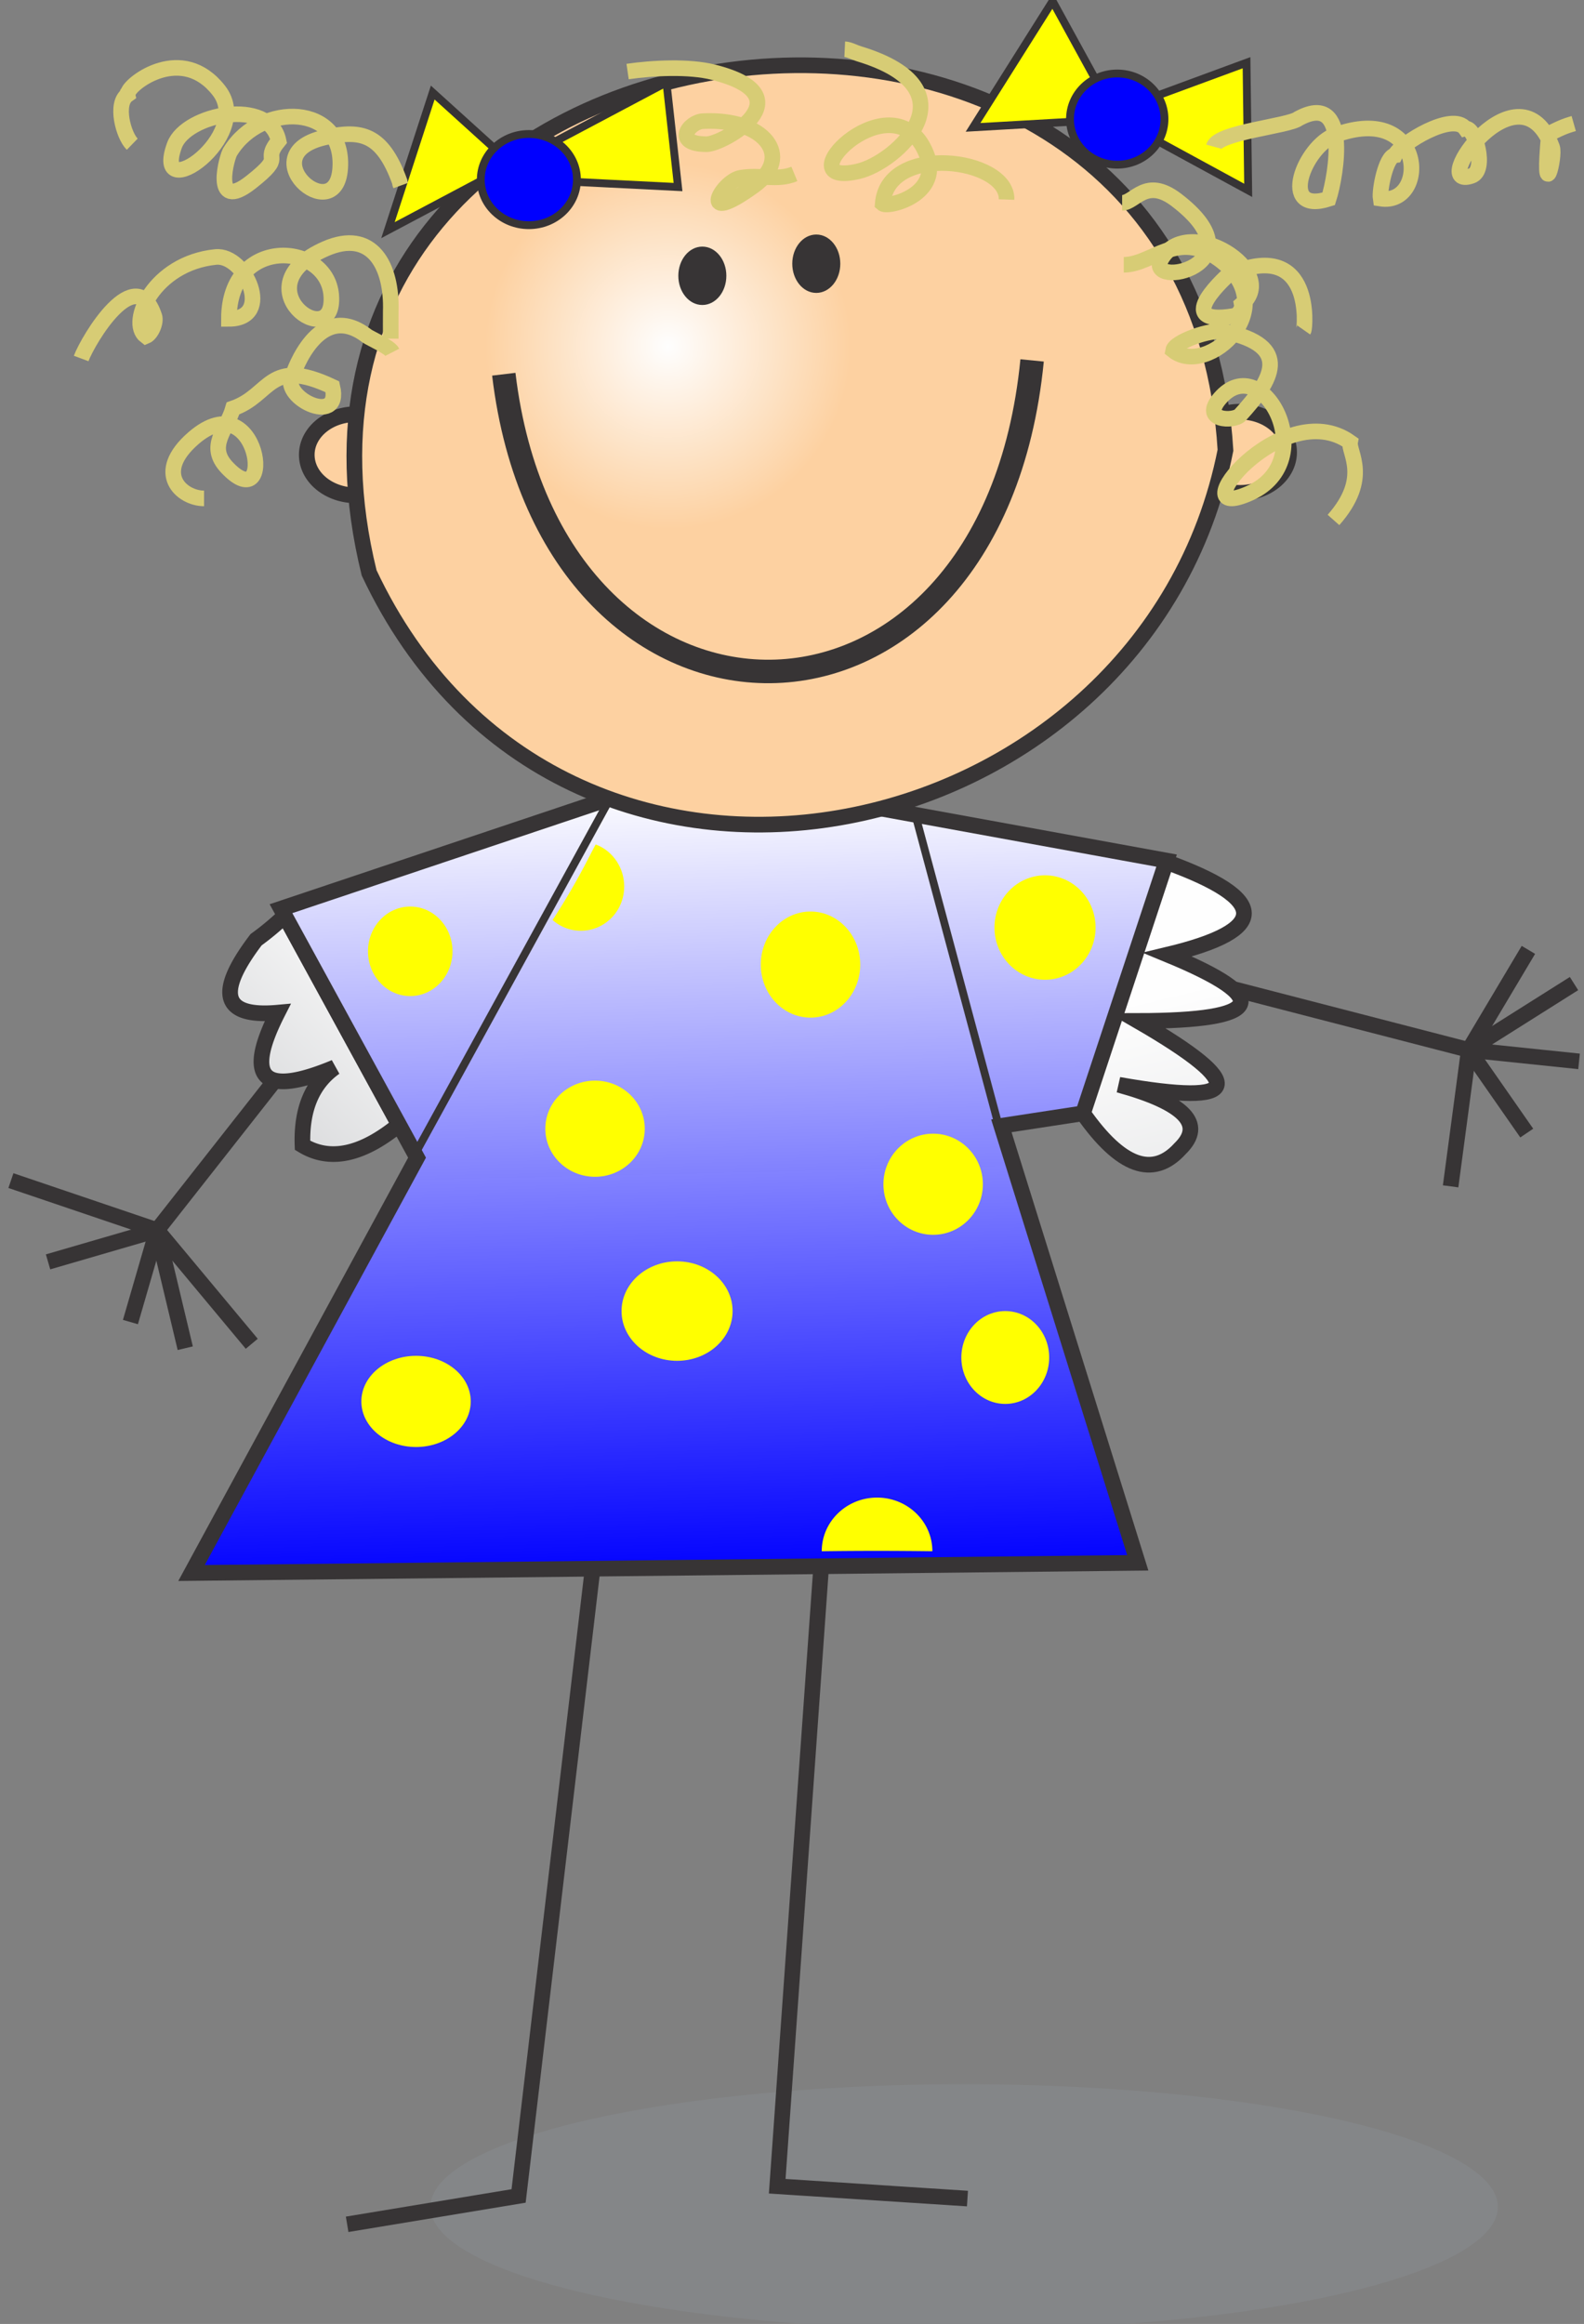 <svg xmlns="http://www.w3.org/2000/svg" xmlns:xlink="http://www.w3.org/1999/xlink" viewBox="0 0 220.15 322.912"><rect x="0" y="0" width="220.15" height="322.912" fill="#808080" stroke="none"/><defs><linearGradient id="a" x2="5.702" y1="-.245" x1="5.515" y2="1.121"><stop stop-color="#fefefe" offset="0"/><stop stop-color="#d2d3d5" offset="1"/></linearGradient><linearGradient id="b" x1="190.71" xlink:href="#a" gradientUnits="userSpaceOnUse" y1="344.31" gradientTransform="scale(.853 1.173)" x2="119.75" y2="447.1"/><linearGradient id="d" y2="392.99" gradientUnits="userSpaceOnUse" y1="786.87" gradientTransform="scale(1.117 .895)" x2="260.87" x1="272.38"><stop stop-opacity=".996" stop-color="#00f" offset=".004"/><stop stop-color="#fefefe" offset="1"/></linearGradient><linearGradient id="c" y2="403.79" xlink:href="#a" gradientUnits="userSpaceOnUse" x2="1235.7" gradientTransform="scale(.747 1.339)" y1="259.44" x1="1216"/><radialGradient id="e" gradientUnits="userSpaceOnUse" cy="156.6" cx="295.34" r="81.222"><stop stop-color="#fefefe" offset="0"/><stop stop-color="#fdd1a1" offset="1"/></radialGradient></defs><g transform="translate(-237.28 -239.75)"><g clip-rule="evenodd" transform="matrix(-2.408 0 0 2.408 2838.3 -2085.8)"><g stroke="#373435" stroke-width="6.953" fill="none"><path d="M989.31 1022.515l6.072 3.83-3.34 4.791.052-.08" stroke-width=".9"/><path d="M1012.25 1021.981l-16.868 4.363-6.363.66" stroke-width=".9"/><path d="M996.432 1034.216l-1.05-7.872-3.44-5.773" stroke-width=".9"/></g><g stroke="#373435" stroke-width="6.953" fill="none"><path d="M1079.528 1033.884l-8.436 2.859-5.465 6.557" stroke-width=".9"/><path d="M1063.313 1026.855l7.779 9.888 1.538 5.303" stroke-width=".9"/><path d="M1069.466 1043.555l1.626-6.812 6.292 1.83" stroke-width=".9"/></g><ellipse cy="982.5" rx="236.95" ry="54.453" transform="matrix(-.13 0 0 .13 1080 965.38)" cx="426.85" fill-rule="evenodd" fill="#848688"/><path stroke="#373435" stroke-width=".9" fill="none" d="M1032.736 1055.792l2.563 36.12-10.98.712M1045.913 1055.935l4.313 36.538 9.896 1.636"/><g transform="translate(-.328)"><path d="M122.73 409.39l50.7 92.76c-16.413 13.454-30.7 16.497-42.858 9.128-.559-15.853 4.224-27.382 14.35-34.586-31.932 13.327-40.394 5.233-25.388-24.284-24.478 2.204-27.667-8.589-9.566-32.378a121.3 121.3 0 0012.762-10.64z" transform="matrix(-.13 0 0 .13 1080 965.38)" fill-rule="evenodd" stroke="#373435" stroke-width="6.953" fill="url(#b)"/><path d="M477.12 497.09c-.946-4.754-.325-1.61-.325-1.999l37.1-109.64c45.937 16.596 46.202 30.331.796 41.205 47.296 19.535 42.88 29.346-13.246 29.435 49.489 28.63 46.668 38.074-8.462 28.331 29.243 8.058 38.318 17.501 27.226 28.331-12.063 13.297-26.427 8.077-43.091-15.662z" transform="matrix(-.13 0 0 .13 1080 965.38)" fill-rule="evenodd" stroke="#373435" stroke-width="6.953" fill="url(#c)"/><path transform="matrix(-.13 0 0 .13 1080 965.38)" fill-rule="evenodd" stroke="#373435" stroke-width="6.953" fill="url(#d)" d="M514.21 384.92l-37.09 112.17-36.27 5.55 60.56 193.97-420.113 4.52L181.42 516.77l-60.4-110.51 148.31-49.71 82.81-1.17z"/><path stroke="#373435" stroke-width=".45" fill="none" d="M1056.504 1032.307l-11.345-20.68M1027.694 1012.627l-4.788 17.85"/><ellipse cy="503.92" rx="22.076" ry="21.34" transform="matrix(-.13 0 0 .13 1080 965.38)" cx="260.45" fill-rule="evenodd" fill="#ff0"/><ellipse cy="431.07" rx="22.076" ry="23.547" transform="matrix(-.13 0 0 .13 1080 965.38)" cx="356.11" fill-rule="evenodd" fill="#ff0"/><ellipse cy="413.78" rx="22.444" ry="23.179" transform="matrix(-.13 0 0 .13 1080 965.49)" cx="460.23" fill-rule="evenodd" fill="#ff0"/><ellipse cy="425.18" rx="18.764" ry="19.868" transform="matrix(-.13 0 0 .13 1080 965.38)" cx="178.4" fill-rule="evenodd" fill="#ff0"/><ellipse cy="528.57" rx="22.076" ry="22.444" transform="matrix(-.13 0 0 .13 1080 965.38)" cx="410.56" fill-rule="evenodd" fill="#ff0"/><ellipse cy="584.87" rx="24.651" ry="22.076" transform="matrix(-.13 0 0 .13 1080 965.38)" cx="296.87" fill-rule="evenodd" fill="#ff0"/><ellipse cy="605.47" rx="19.5" ry="20.604" transform="matrix(-.13 0 0 .13 1080 965.38)" cx="442.58" fill-rule="evenodd" fill="#ff0"/><ellipse cy="624.97" rx="24.283" ry="20.236" transform="matrix(-.13 0 0 .13 1080 965.38)" cx="180.98" fill-rule="evenodd" fill="#ff0"/><path d="M1048.591 1018.848a2.458 2.458 0 01-1.63.62c-1.382 0-2.506-1.137-2.502-2.56.003-1.113.693-2.07 1.646-2.42.31.553 1.074 2.197 2.486 4.36zM1029.864 1052.175c-1.763 0-3.192 1.387-3.192 3.097 2.382-.028 4.121-.028 6.385 0 0-1.71-1.43-3.097-3.193-3.097z" fill-rule="evenodd" fill="#ff0"/></g><g stroke="#373435" transform="matrix(-.13 0 0 .13 1080 965.38)"><ellipse cy="204.79" rx="21.846" ry="18.014" cx="156.83" fill-rule="evenodd" stroke-width="6.953" fill="#fdd1a1"/><ellipse cy="203.68" rx="21.846" ry="18.014" cx="549.28" fill-rule="evenodd" stroke-width="6.953" fill="#fdd1a1"/><path d="M162.67 257.19C98.369-4.26 527.12-58.43 542.87 202.76c-35.86 180.84-294.78 236.04-380.2 54.43z" fill-rule="evenodd" stroke-width="6.953" fill="url(#e)"/><ellipse cy="119.98" rx="9.965" ry="12.264" cx="361.2" fill-rule="evenodd" stroke-width="1.391" fill="#373435"/><ellipse cy="125.34" rx="9.965" ry="12.264" cx="310.61" fill-rule="evenodd" stroke-width="1.391" fill="#373435"/><path d="M457.02 162.9c-18.09 183.96-213.56 182.17-234.56 6.13" stroke-width="10.429" fill="none"/></g><g stroke="#373435" stroke-width="3.477" fill-rule="evenodd" transform="matrix(-.13 0 0 .13 1080 965.38)"><path fill="#ff0" d="M233.59 82.64l66.23 3.31-5.14-46.437-123.64 65.567 19.87-61.074z"/><ellipse cy="82.64" rx="21.34" ry="20.236" cx="233.59" fill="#00f"/></g><g stroke="#373435" stroke-width="3.477" fill-rule="evenodd" transform="matrix(-.13 0 0 .13 1080 965.38)"><path fill="#ff0" d="M552.96 87.422l-.74-56.661-69.91 25.755-51.51 2.944 35.32-56.034 28.7 52.355z"/><ellipse cy="55.781" rx="20.972" ry="20.236" cx="494.82" fill="#00f"/></g><g stroke="#d7cc75" stroke-width="6.953" fill="none"><path d="M1068.379 994.52c1.292 0 2.942-1.457.61-3.479-3.786-3.284-4.786 4.699-1.94 1.7 1.18-1.243.022-2.166-.338-3.415-2.223-.77-2.035-2.995-5.739-1.247-.558 2.388 3.216.536 2.252-.75.004-.015-1.452-4.325-4.233-2.188-.188.145-1.31.62-1.477.945" stroke-width=".9"/><path d="M1075.474 986.446c-.4-1.073-3.153-5.704-4.229-2.43-.112.342.175 1.014.496 1.144 1.052-.783-.466-4.216-4.034-4.571-1.704-.17-3.39 3.57-.762 3.57 0-4.8-5.653-4.457-5.905-1.37-.284 3.479 5.348-.463.346-2.668-2.712-1.196-3.87.995-3.781 3.609.008.247 0 1.253 0 1.573M1072.525 974.081c.505-.49 1.01-2.332.277-2.85.022-.094.026-.051-.047-.142-.132-.546-3.108-2.822-5.23-.105-2.047 2.622 3.896 6.784 2.561 3.157-.662-1.8-5.486-2.802-6.008-.25 1.037 1.267-.492.736 1.589 2.378 2.333 1.842 1.373-1.59 1.187-1.785-1.767-2.85-6.567-2.757-6.333.967.224 3.593 5.35-.873.736-1.795-1.904-.38-3.154-.223-4.167 2.583-.017.128-.01.086-.062.228" stroke-width=".9"/></g><g stroke="#d7cc75" stroke-width="6.953" fill="none"><path d="M989.326 972.89l.123.035c.651.189 1.045.451 1.307.537.413 4.4-.381 1.333-.183.798 1.882-5.076 7.266 2.536 4.65 1.648-.913-.31-.2-2.85.354-2.724.715-1.008 3.749.85 4.073 1.537.527.08.899 2.016.822 2.501-2.742.433-2.643-5.585 2.613-3.673 1.799.654 3.33 4.63.385 3.685-.453-1.413-1.212-6.15 1.648-4.682l.1.052c.534.432 4.657.778 4.884 1.62M1004.908 984.803c-.063-.09-.573-5.168 4.054-3.313.141.057.047.025.186.025 0 0 3.595 3.112-.202 2.478-.27-.046-.507-.401-.457-.672-2.254-1.878 3.099-5.28 4.635-2.616 1.032 1.79-5.869.405-.866-3.408 1.768-1.347 2.393.167 3.133.167" stroke-width=".9"/><path d="M1003.193 995.763c-2.143-2.42-.855-3.894-.961-4.487 3.946-2.8 10.022 4.855 5.77 2.93-4.144-1.877-.722-8.297 1.735-5.47 1.159 1.332-.81 1.359-1.16.975-1.833-2.006-3.061-3.981.885-4.816.805-.17 2.91.586 2.989 1.09-1.966 1.58-6.516-2.495-2.624-5.286 2.386-1.711 3.826.34 5.47.34" stroke-width=".9"/></g><g stroke="#d7cc75" stroke-width="6.953" fill="none"><path d="M1022.062 977.274c-.08-2.396 6.87-3.283 7.148.238-.308.266-3.848-.59-2.304-3.323 2.096-3.71 8.033 2.45 3.719 1.457-2.195-.505-6.846-4.723-.043-6.782.275-.083.557-.25.82-.262M1034.309 975.797c.976.404 1.953.028 3.087.218 1.108.186 2.586 2.895-.78.445-2.285-1.662-.58-3.892 2.97-3.709.806.042 1.757 1.33-.214 1.33-.957 0-5.855-2.78-.39-4.154 1.421-.357 3.51-.248 4.952-.039" stroke-width=".9"/></g></g></g></svg>
